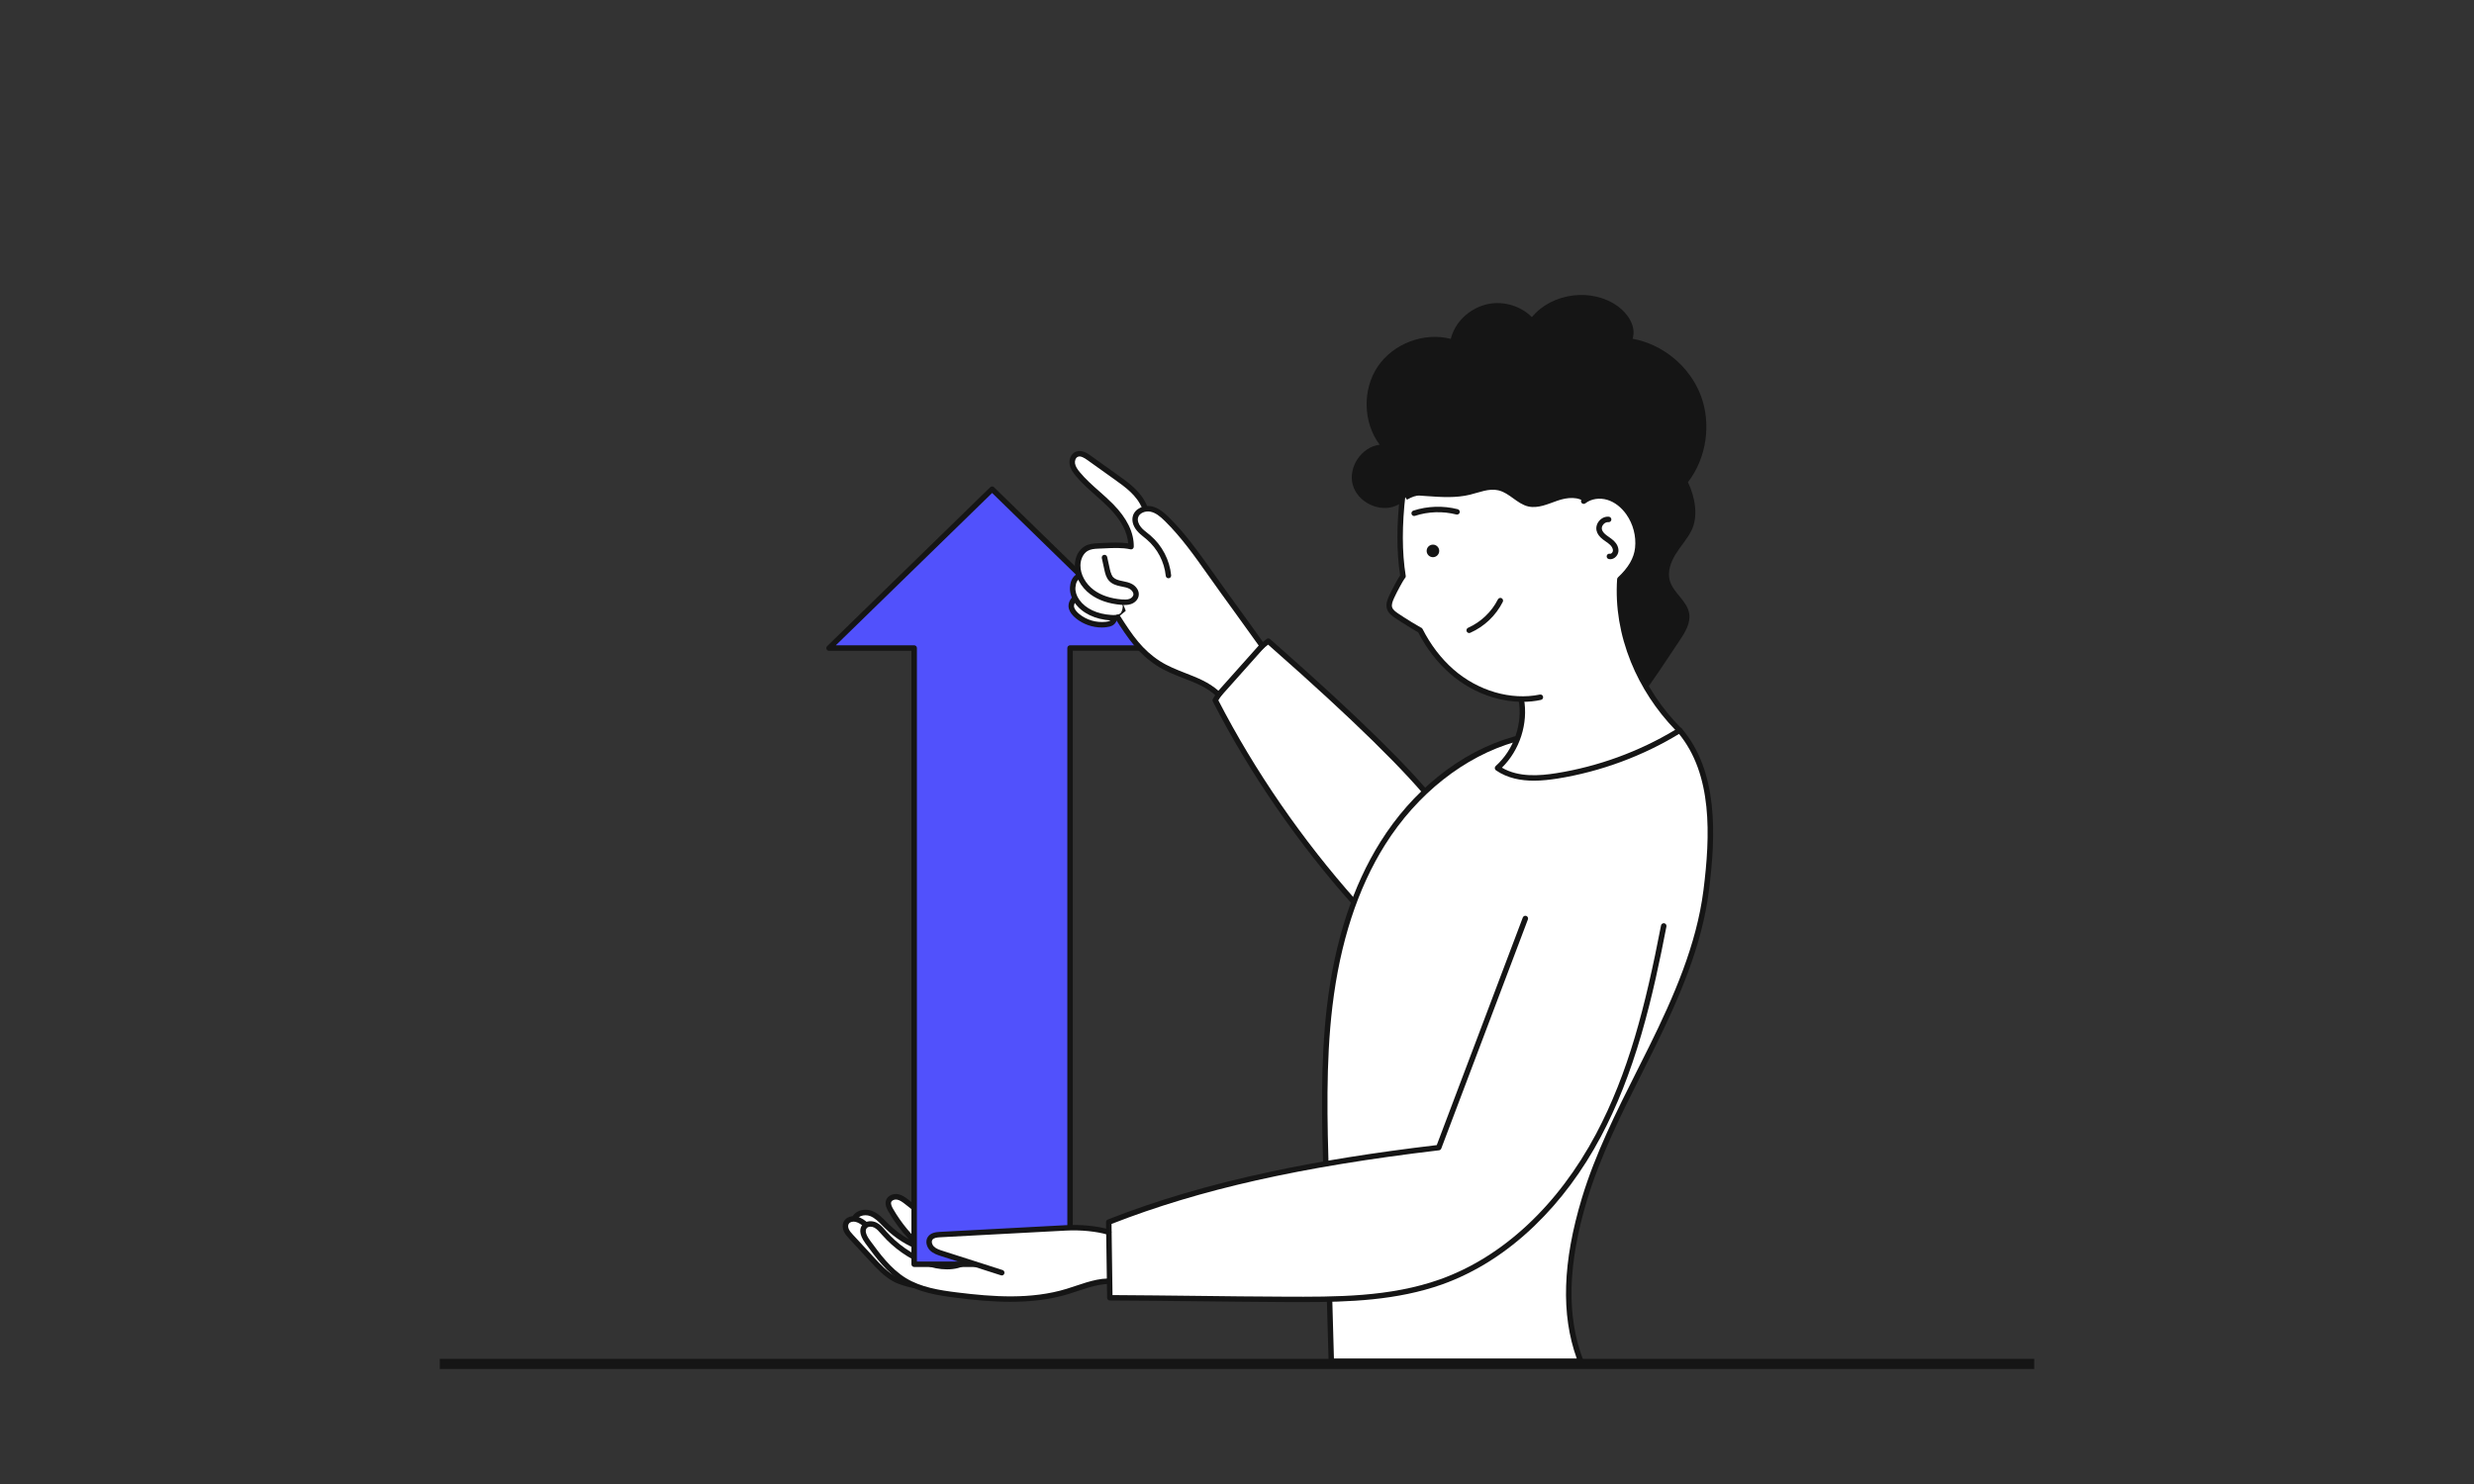 <svg xmlns="http://www.w3.org/2000/svg" enable-background="new 0 0 5000 3000" viewBox="0 0 5000 3000" id="Businessgrowthandanalysis">
  <rect x="0" y="0" width="5000" height="3000" fill="#333333" stroke="none"/>
  <rect width="3222.4" height="20.5" x="888.8" y="2747" fill="#151515" class="color151515 svgShape"></rect>
  <path fill="#ffffff" d="M2741.1,1828.8c-110.9-123.7-209.3-265.5-285.1-413.3c27.3-46.4,64-87.3,107.2-119.5
					c0.5,1.5,244.8,210.3,339.7,332.4c-13.5,64.6-70.1,114.5-120,157.7C2766.2,1800.6,2757.8,1814.3,2741.1,1828.8z" class="colorffffff svgShape"></path>
  <path fill="#151515" d="M2741.1,1834.3c-1.5,0-3-0.6-4.1-1.8c-112.1-125.1-211-268.4-285.9-414.4c-0.9-1.7-0.8-3.7,0.2-5.3
					c27.5-46.8,65.1-88.7,108.7-121.1c1.4-1.1,3.3-1.4,5-0.8c1,0.3,1.8,0.9,2.5,1.6c1.1,1,6.4,5.8,13.2,11.7
					c162.5,143.1,272.4,251.1,326.7,320.9c1,1.3,1.4,2.9,1,4.5c-14,67.4-73.8,119.2-121.8,160.7c-8.1,7-14.1,13.7-20.4,20.9
					c-6.3,7.1-12.8,14.4-21.4,21.9C2743.6,1833.9,2742.4,1834.3,2741.1,1834.3z M2462.3,1415.7c73.5,142.7,169.9,282.6,279.2,405.3
					c6.1-5.7,11.1-11.3,16.4-17.2c6.3-7.1,12.8-14.4,21.4-21.9c46.1-39.9,103.4-89.5,117.7-152.1
					c-54.4-69.3-163.3-176.1-323.7-317.4c-4.9-4.3-8.2-7.2-10.4-9.2C2522.8,1333.8,2488.2,1372.5,2462.3,1415.7z M2568.4,1294.3
					C2568.4,1294.3,2568.4,1294.3,2568.4,1294.3C2568.4,1294.3,2568.4,1294.3,2568.4,1294.3z M2568.4,1294.3
					C2568.4,1294.3,2568.4,1294.3,2568.4,1294.3C2568.4,1294.3,2568.4,1294.3,2568.4,1294.3z M2568.4,1294.3
					C2568.4,1294.3,2568.4,1294.3,2568.4,1294.3C2568.4,1294.3,2568.4,1294.3,2568.4,1294.3z M2568.4,1294.2
					C2568.4,1294.2,2568.4,1294.3,2568.4,1294.2C2568.4,1294.3,2568.4,1294.2,2568.4,1294.2z M2568.4,1294.2
					C2568.4,1294.2,2568.4,1294.2,2568.4,1294.2C2568.4,1294.2,2568.4,1294.2,2568.4,1294.2z M2568.4,1294.2
					C2568.4,1294.2,2568.4,1294.2,2568.4,1294.2C2568.4,1294.2,2568.4,1294.2,2568.4,1294.2z M2568.4,1294.2
					C2568.4,1294.2,2568.4,1294.2,2568.4,1294.2C2568.4,1294.2,2568.4,1294.2,2568.4,1294.2z M2568.4,1294.2
					C2568.4,1294.2,2568.4,1294.2,2568.4,1294.2C2568.4,1294.2,2568.4,1294.2,2568.4,1294.2z" class="color151515 svgShape"></path>
  <path fill="#ffffff" d="M1726.8,2464.3c4.9-12.4,21.9-15.6,34.2-10.6c12.3,5,21.3,15.6,30.7,24.9c20.8,20.6,45,35.8,72.7,45.5
					c-25.7-21.8-47.5-48.2-64.3-77.4c-3.2-5.6-6.4-12.3-4.1-18.4c2.5-6.7,10.8-9.7,17.8-8.4c7,1.3,13,5.7,18.6,10.1
					c26,20.4,50.6,38.7,73.5,62.6l37.7,23.5l53,15.2l29.1,32.2l-143.6-21.1l-34.6,7.9L1726.8,2464.3z" class="colorffffff svgShape"></path>
  <path fill="#151515" d="M2025.8,2569c-0.3,0-0.5,0-0.8-0.1l-142.6-21l-33.6,7.6c-3,0.7-5.9-1.2-6.6-4.2c-0.7-3,1.2-5.9,4.2-6.6
					l34.6-7.9c0.7-0.2,1.4-0.2,2-0.1l128.4,18.9l-17.7-19.6l-51.5-14.8c-0.5-0.1-1-0.3-1.4-0.6l-37.7-23.5c-0.4-0.2-0.7-0.5-1.1-0.9
					c-19.7-20.6-40.8-37-63.1-54.4c-3.2-2.5-6.5-5.1-9.8-7.7c-5.5-4.3-10.6-8-16.2-9c-4.5-0.8-10.2,1-11.7,4.9
					c-1.4,3.9,1.1,9.1,3.7,13.7c16.6,28.8,37.8,54.4,63.1,75.9c2,1.7,2.5,4.6,1.2,6.9c-1.3,2.3-4.1,3.3-6.6,2.5
					c-28.2-9.9-53.3-25.6-74.7-46.8c-1.6-1.5-3.1-3.1-4.7-4.7c-7.7-7.9-15-15.3-24.3-19c-6-2.4-13.5-2.4-19.2,0
					c-2.7,1.1-6.2,3.4-7.8,7.6c-1.1,2.8-4.3,4.2-7.2,3.1c-2.8-1.1-4.2-4.3-3.1-7.2c2.4-6.1,7.2-10.8,13.8-13.7
					c8.3-3.6,18.9-3.6,27.7-0.1c11.4,4.6,19.8,13.2,28,21.5c1.5,1.5,3,3.1,4.6,4.6c12.6,12.4,26.5,22.9,41.6,31.2
					c-16.1-17.1-30.2-36-41.9-56.5c-3.9-6.8-7.5-14.9-4.5-23c3.7-9.9,15.1-13.5,24-11.9c8.1,1.5,14.6,6.1,21,11.2
					c3.3,2.6,6.5,5.1,9.8,7.6c22.5,17.5,43.7,34.1,63.8,55l36.4,22.7l52.3,15c1,0.3,1.9,0.8,2.6,1.6l29.1,32.2
					c1.6,1.7,1.9,4.2,0.8,6.3C2029.7,2567.9,2027.8,2569,2025.8,2569z" class="color151515 svgShape"></path>
  <path fill="#ffffff" d="M1750.6,2476.6c-6-5.2-12.1-9.7-19.8-11.7c-7.7-2-17.2,0.4-20.8,7.5c-2.4,4.8-1.7,10.6,0.6,15.4
					c2.3,4.8,6,8.8,9.6,12.7c14.1,15.2,28.1,30.4,42.2,45.6c14,15.1,28.4,30.6,46.6,40.2c9.3,4.9,28.1,10.7,38.5,12.2L1750.6,2476.6
					z" class="colorffffff svgShape"></path>
  <path fill="#151515" d="M1847.6,2604c-0.3,0-0.5,0-0.8-0.1c-10.5-1.5-30-7.3-40.3-12.8c-19.3-10.2-34.6-26.8-48.1-41.4l-42.2-45.6
					c-3.7-4-7.9-8.5-10.5-14.1c-3.3-7-3.5-14.4-0.6-20.3c5-10,17.7-12.8,27.1-10.3c8.9,2.3,15.8,7.6,22,12.9c2.3,2,2.6,5.5,0.6,7.8
					c-2,2.3-5.5,2.6-7.8,0.6c-6-5.1-11.3-8.9-17.6-10.6c-5.3-1.4-12.1,0-14.4,4.6c-1.4,2.8-1.2,6.7,0.7,10.6
					c1.9,4.1,5.4,7.8,8.6,11.3l42.2,45.6c13.6,14.6,27.6,29.8,45.2,39.1c8.2,4.4,26.4,10.1,36.7,11.6c3,0.4,5.1,3.2,4.7,6.2
					C1852.6,2602,1850.3,2604,1847.6,2604z" class="color151515 svgShape"></path>
  <path fill="#ffffff" d="M2252.4,2488.6l13.6,105.4c-35.4-11.7-72.9,5.8-108.6,16.7c-71.9,21.9-149.2,16.8-223.8,7.4
					c-36.5-4.6-74.1-10.5-105.5-29.7c-30.9-18.9-53.1-48.8-74.5-78.1c-6.7-9.2-13.5-22.1-6.3-30.9c5-6.2,14.9-6.4,22.1-2.8
					c7.2,3.6,12.3,10.1,17.6,16.2c23.2,26.4,52.8,47.2,85.6,59.9c24.1,9.3,58.7,12.3,79.9-2.5
					C1952.5,2550.3,2226.2,2480.9,2252.4,2488.6z" class="colorffffff svgShape"></path>
  <path fill="#151515" d="M2042.2,2631.7c-36.8,0-73.6-3.6-109.3-8.1c-36.8-4.6-75.4-10.8-107.7-30.5c-32.3-19.7-55.6-51.5-76.1-79.5
					c-14.4-19.6-11.3-31.3-6.2-37.6c7.1-8.8,19.9-8.8,28.9-4.3c7.4,3.7,12.6,9.8,17.6,15.6c0.5,0.6,1.1,1.3,1.6,1.9
					c22.6,25.8,51.5,46,83.5,58.4c22.3,8.6,55.2,11.7,74.8-1.9c2.5-1.7,5.9-1.1,7.7,1.4c1.7,2.5,1.1,5.9-1.4,7.7
					c-23,16-59.3,13.1-85,3.1c-33.6-13-64-34.3-87.8-61.4c-0.6-0.6-1.1-1.3-1.7-1.9c-4.6-5.2-8.9-10.2-14.3-13
					c-4.9-2.5-12-2.7-15.3,1.4c-5.1,6.4,1.9,17.9,6.5,24.2c19.9,27.2,42.5,58,72.9,76.6c30.4,18.6,67.7,24.5,103.3,28.9
					c72.8,9.1,150,14.6,221.5-7.3c6.2-1.9,12.5-4,18.7-6.1c27.9-9.3,56.7-19,85-12.8l-12.5-97.2c-0.4-3,1.7-5.8,4.8-6.2
					c3-0.4,5.8,1.7,6.2,4.8l13.6,105.4c0.2,1.9-0.5,3.8-2,5c-1.5,1.2-3.4,1.6-5.2,1c-27.5-9.1-57.4,0.9-86.3,10.6
					c-6.2,2.1-12.7,4.2-19,6.2C2121,2627.6,2081.6,2631.7,2042.2,2631.7z" class="color151515 svgShape"></path>
  <path fill="#ffffff" d="M3394.5,1476.5c72.7,85.3,67.7,212.8,53.7,324c-14,111.2-60,215.7-109.6,316.2
					c-49.6,100.5-103.8,199.7-136.3,307c-32.5,107.3-48.2,223.5-7.8,328h-504c-3.5-123.5-7-246.9-10.4-370.4
					c-3.3-116.1-6.5-232.7,7.3-348c13.8-115.3,45.4-230.2,107.1-328.5c61.7-98.4,155.8-179.2,267.5-210.7L3394.5,1476.5z" class="colorffffff svgShape"></path>
  <path fill="#151515" d="M3194.6,2757.2h-504c-3,0-5.4-2.4-5.5-5.4l-10.4-370.4c-3.2-114.5-6.6-232.8,7.3-348.8
					c15.6-130.2,51.9-241.5,107.9-330.8c32.1-51.2,71.2-95.5,116.2-131.8c47.8-38.5,99.7-65.9,154.5-81.3c0.4-0.1,0.8-0.2,1.2-0.2
					l332.5-17.7c1.7-0.1,3.4,0.6,4.5,1.9c73.9,86.7,69.3,214.6,54.9,328.3c-14.1,112.1-61.3,219.1-110.1,318
					c-8.4,16.9-17,34.1-25.3,50.7c-41.2,81.9-83.7,166.7-110.6,255.5c-39.4,130.2-42,236.3-7.9,324.4c0.7,1.7,0.4,3.6-0.6,5.1
					S3196.4,2757.2,3194.6,2757.2z M2695.9,2746.2h490.7c-32-89-28.6-195.1,10.4-324.1c27.1-89.7,69.9-174.9,111.3-257.2
					c8.3-16.6,16.9-33.7,25.3-50.6c48.4-98.1,95.1-204,109.1-314.5c13.9-110.4,18.7-234.2-50.6-317.7l-329.1,17.5
					c-102.9,29.2-199,105-263.8,208.2c-55.2,87.9-90.9,197.6-106.3,326.2c-13.8,115.1-10.4,233.1-7.2,347.2L2695.9,2746.2z" class="color151515 svgShape"></path>
  <path fill="#ffffff" d="M2883.7,1180.9c24.8,46.5,61.7,85.2,99.1,122.3c27.7,27.5,57.2,55.2,93.9,68.6
				c36.7,13.4,82.7,8.9,108.1-20.8c18.9-22.1,22.9-52.8,26.1-81.7c3.1-27.6,6.2-55.1,9.2-82.7c2.9-25.8,5.8-51.7,6.8-77.7
				c1.4-35-0.7-69.9-2.7-104.9c-0.9-15.8-2-32.2-8.9-46.4c-15.5-32-54.3-43.7-88.8-52.2c-43.6-10.7-87.7-21.4-132.6-22
				c-44.9-0.6-91.4,9.9-126.6,37.8c-40.5,32.1-34,71.8-26.6,117.5C2848.7,1087.8,2860.2,1136.9,2883.7,1180.9z" class="colorffffff svgShape"></path>
  <path fill="#151515" d="M3278.6,1441.3c21.1-13.9,35.1-29.2,50.2-49.7c7.5-10.2,17.4-24.5,24.4-34.9c13.7-20.5,27.5-41.1,41.2-61.6
				c11.2-16.7,22.8-35.6,19.4-55.3c-4.4-25.4-32.1-41.2-39.1-66c-5.1-18.1,1.9-37.5,11.8-53.5c9.9-16,22.8-30.1,31.5-46.8
				c15.1-29.3,7.7-69-6.6-98.7c37.8-49.2,47.8-118.5,25.5-176.4c-22.4-57.9-76.3-102.5-137.4-113.6c7.9-24.5-9.1-50.6-29.9-65.7
				c-52.1-37.7-132.7-27.5-173.7,22c-24.1-24.3-61.7-34.2-94.6-25c-33,9.2-61.1,35.7-69.2,69c-54.3-14.1-116.3,9.4-147.7,56
				c-31.3,46.6-29.7,112.9,3.9,157.9c-36.4,4.5-63.8,44.9-54.5,80.4c9.3,35.5,53,57.2,86.9,43.3c15-6.2,32.7-22,48.9-20.8
				c4.7,0.3,9.3,0.7,14,1c29.2,2.1,59,4.1,87.5-2.9c18.9-4.6,38.1-13.2,57-8.8c22.5,5.2,38,27.3,60.4,32.6c19.9,4.6,40-5,59.3-11.7
				c19.3-6.7,43.7-9.4,57.7,5.4L3278.6,1441.3z" class="color151515 svgShape"></path>
  <path fill="#ffffff" d="M3074.6,1413.5c9.1,50.5-9.8,105-48,139.2c34.5,23.9,78.6,22.3,120,15.8c87.6-13.9,172.4-45.4,248-92
					c-80.2-80.2-128.2-192.1-120.7-305.3c18.4-17.1,33.7-38.1,36.3-63.1c2.6-25-4.2-50.9-18.7-71.5c-10.1-14.3-24.2-26.1-40.8-31.3
					c-16.7-5.2-36-3-49.8,7.8L3074.6,1413.5z" class="colorffffff svgShape"></path>
  <path fill="#151515" d="M3100,1578.2c-26.2,0-53.3-4.9-76.6-20.9c-1.4-1-2.3-2.5-2.4-4.2c-0.1-1.7,0.6-3.3,1.8-4.5
					c36.8-32.9,55-85.5,46.2-134.1c-0.5-3,1.5-5.9,4.5-6.4c3-0.5,5.9,1.5,6.4,4.5c9,49.9-8.4,103.8-44.5,139.3
					c33.9,19.9,76.4,16.5,110.2,11.1c84.1-13.4,167-43.6,240-87.6c-38.3-39.6-69.2-86.9-89.5-137.1
					c-22.2-54.9-31.6-111.2-27.9-167.4c0.1-1.4,0.7-2.7,1.7-3.7c21.1-19.6,32.4-39.1,34.6-59.7c2.5-23.6-4-48.3-17.7-67.7
					c-10.2-14.4-23.7-24.8-38-29.2c-15.9-4.9-33-2.3-44.7,6.9c-2.4,1.9-5.9,1.5-7.7-0.9c-1.9-2.4-1.5-5.9,0.9-7.7
					c14.5-11.4,35.5-14.7,54.8-8.8c16.6,5.1,32.1,17,43.7,33.4c15.2,21.6,22.4,49,19.7,75.3c-2.4,22.8-14.3,44.1-36.4,65.1
					c-6.3,106.2,38.1,217.8,119.2,298.8c1.2,1.2,1.8,2.9,1.6,4.5c-0.2,1.7-1.1,3.2-2.6,4.1c-75.7,46.7-162.1,78.7-250,92.7
					C3132.8,1576.2,3116.6,1578.2,3100,1578.2z" class="color151515 svgShape"></path>
  <path fill="#ffffff" d="M2835.4,998.2c-6.5,55.5-8.4,112,0.3,167c-1.1-0.8-16.4,26.9-23,41.4c-3.3,7.3-6.6,15.5-4.2,23.1
					c2.2,6.9,8.6,11.4,14.5,15.4c15.4,10.4,46.8,29.7,47.1,28.9c16,31.5,37.1,60.1,63.6,83.4c48.6,42.6,116.3,65.4,179.6,52.3
					L2835.4,998.2z" class="colorffffff svgShape"></path>
  <path fill="#151515" d="M3076.9,1418.8c-20,0-40.4-3.1-60.5-9.2c-31.4-9.5-61.3-26.2-86.3-48.2c-25.5-22.4-47-50.4-64-83.2
					c-3-1.5-8-4.4-17.1-10.1c-10.8-6.6-22-13.8-29.1-18.6c-5.8-3.9-13.8-9.3-16.7-18.3c-3.3-10.1,1.4-20.3,4.4-27
					c3-6.7,8.2-16.8,13.4-26.3c4.3-7.8,7-12.2,8.7-14.7c-7.4-48.5-7.3-102.8,0.1-165.9c0.4-3,3.1-5.2,6.1-4.8c3,0.4,5.2,3.1,4.8,6.1
					c-7.4,63.2-7.4,117.4,0.3,165.5c0.3,2.1-0.6,4.1-2.2,5.4c-3.1,4.2-15.2,26-21.2,39.2c-3.1,6.9-5.8,13.6-4,19.1
					c1.6,4.9,6.5,8.6,12.4,12.6c14.7,10,40.7,25.8,45.2,28c1.6,0.4,2.9,1.4,3.7,2.9c16.5,32.4,37.5,59.9,62.4,81.8
					c49.5,43.5,116.5,63.1,174.8,51c3-0.6,5.9,1.3,6.5,4.3c0.6,3-1.3,5.9-4.3,6.5C3102.2,1417.6,3089.6,1418.8,3076.9,1418.8z
					 M2832.5,1169.7c0.2,0.1,0.4,0.3,0.6,0.4C2832.9,1170,2832.7,1169.8,2832.5,1169.7z M2832.5,1169.7
					C2832.5,1169.7,2832.5,1169.7,2832.5,1169.7C2832.5,1169.7,2832.5,1169.7,2832.5,1169.7z" class="color151515 svgShape"></path>
  <path fill="#ffffff" d="M3082.7,1856.5c-58.4,154.4-116.7,308.8-175.1,463.2c-225.1,26.7-455.9,67.5-666.9,150.6
					c1,47.9,1.3,105.1,2.2,153c118.4,0.5,233.3,2.7,351.7,3.3c107.1,0.5,216.8,0.6,317.7-35.4c139.7-49.8,248.6-165.4,318.1-296.4
					c69.5-131,103.8-277.5,131.9-423.2L3082.7,1856.5z" class="colorffffff svgShape"></path>
  <path fill="#151515" d="M2631.7,2632.3c-12.4,0-24.7-0.1-37-0.1c-59.2-0.3-118.5-1-175.9-1.6c-57.3-0.7-116.6-1.4-175.8-1.6
					c-3,0-5.4-2.4-5.5-5.4c-0.5-24-0.8-50.7-1.1-76.5c-0.3-25.8-0.6-52.6-1.1-76.5c0-2.3,1.3-4.4,3.5-5.2
					c98.9-39,206.5-70.6,329-96.7c98.7-21.1,208.6-38.7,335.9-53.8l173.9-460.1c1.1-2.8,4.3-4.3,7.1-3.2c2.8,1.1,4.3,4.3,3.2,7.1
					l-175.1,463.2c-0.7,1.9-2.5,3.3-4.5,3.5c-279.2,33.1-483.6,79.1-661.9,148.9c0.4,23,0.7,48.2,1,72.7c0.3,23.9,0.6,48.6,1,71.1
					c57.4,0.3,114.9,1,170.5,1.6c57.3,0.7,116.6,1.4,175.8,1.6c105.5,0.5,214.6,1,315.8-35.1c126.6-45.2,238.5-149.5,315.1-293.8
					c65.3-123,99.7-257.5,131.4-421.6c0.6-3,3.5-4.9,6.5-4.4c3,0.6,4.9,3.5,4.4,6.5c-12.5,64.7-28.2,141.1-50.5,217.6
					c-23,78.9-49.8,146.6-81.9,207.1c-36.8,69.3-81.8,129.9-133.8,180c-56.9,54.9-119.9,94.9-187.3,119
					C2823.1,2628.9,2726.5,2632.3,2631.7,2632.3z" class="color151515 svgShape"></path>
  <g fill="#000000" class="color000000 svgShape">
    <polygon fill="#5151fc" points="2334.6 1310 2005.1 989 1675.6 1310 1847.6 1310 1847.6 2555.8 2162.6 2555.8 2162.6 1310" class="color406dd3 svgShape"></polygon>
    <path fill="#151515" d="M2162.6,2561.3h-315.1c-3,0-5.5-2.5-5.5-5.5V1315.6h-166.5c-2.2,0-4.3-1.4-5.1-3.4c-0.8-2.1-0.3-4.5,1.3-6
					L2001.2,985c2.1-2.1,5.6-2.1,7.7,0l329.5,321.1c1.6,1.6,2.1,3.9,1.3,6c-0.8,2.1-2.9,3.4-5.1,3.4h-166.5v1240.2
					C2168.1,2558.8,2165.7,2561.3,2162.6,2561.3z M1853.1,2550.3h304V1310c0-3,2.5-5.5,5.5-5.5H2321l-315.9-307.9l-315.9,307.9
					h158.4c3,0,5.5,2.5,5.5,5.5V2550.3z" class="color151515 svgShape"></path>
  </g>
  <g fill="#000000" class="color000000 svgShape">
    <path fill="#ffffff" d="M2173.1,1209.8c-5.9,3.9-9.4,12.8-7.4,19.5c2,6.8,7,12.2,12.5,16.6c15.9,12.8,37,18.9,57.2,16.6
					c3.8-0.4,7.7-1.2,11-3.1c3.3-2,5.9-6.6,6.2-10.4L2173.1,1209.8z" class="colorffffff svgShape"></path>
    <path fill="#151515" d="M2226.8,1268.5c-18.8,0-37.4-6.4-52.1-18.3c-7.6-6.1-12.3-12.5-14.4-19.4c-2.7-9,1.6-20.3,9.6-25.7
					c2.5-1.7,6-1,7.7,1.5c1.7,2.5,1,6-1.5,7.7c-4,2.7-6.5,9.1-5.2,13.4c1.4,4.7,4.9,9.2,10.7,13.9c14.8,11.9,34.2,17.6,53.2,15.4
					c2.9-0.3,6.2-0.9,8.8-2.4c1.7-1,3.4-3.9,3.5-6c0.2-3,2.8-5.4,5.8-5.2c3,0.2,5.4,2.8,5.2,5.8c-0.4,5.7-4.1,11.9-8.9,14.8
					c-4.4,2.6-9.3,3.4-13.2,3.9C2233,1268.3,2229.9,1268.5,2226.8,1268.5z" class="color151515 svgShape"></path>
  </g>
  <g fill="#000000" class="color000000 svgShape">
    <path fill="#ffffff" d="M2181.8,1164.4c-9.6,3.7-12.9,12.3-13.8,22.5c-0.9,10.2,2.9,20.5,8.8,28.9c15.2,21.6,42.7,31.5,69.1,33
					c7.5,0.5,15.6,0.2,21.7-4.2c6.1-4.4,9.9-21.8,4.4-26.9C2270.8,1217.6,2181.8,1164.4,2181.8,1164.4z" class="colorffffff svgShape"></path>
    <path fill="#151515" d="M2250.5,1254.5c-1.7,0-3.4-0.1-5-0.2c-32.1-1.9-58.8-14.8-73.2-35.4c-7.3-10.4-10.7-21.9-9.8-32.6
					c0.5-5.3,1.9-21.3,17.4-27.2c2.8-1.1,6,0.3,7.1,3.2c1.1,2.8-0.3,6-3.2,7.1c-6.3,2.4-9.4,7.7-10.3,17.9c-0.7,8,2,17,7.8,25.2
					c12.5,17.8,36.1,29,64.9,30.7c6.3,0.4,13.3,0.3,18.1-3.2c1.7-1.2,4.4-6.7,4.7-12.8c0.2-3.8-0.6-5.4-0.9-5.7
					c-2.2-2.1-2.4-5.6-0.3-7.8c2.1-2.2,5.6-2.4,7.8-0.3c3.2,3,4.7,8,4.4,14.4c-0.4,7.2-3.5,16.9-9.3,21
					C2264.7,1253.5,2257.2,1254.5,2250.5,1254.5z" class="color151515 svgShape"></path>
  </g>
  <g fill="#000000" class="color000000 svgShape">
    <path fill="#ffffff" d="M2232.2,1127.3c1.7,7.8,3.4,15.5,5.1,23.3c1.6,7.2,3.3,14.8,8.4,20.2c5,5.3,12.3,7.5,19.4,9
					c7.1,1.5,14.5,2.6,20.8,6.1c6.3,3.6,11.4,10.6,10.1,17.7c-1,5.9-6.1,10.4-11.7,12.4c-5.6,2-11.8,1.8-17.7,1.3
					c-21.2-1.8-42.5-7.7-59.6-20.4c-17.1-12.7-29.3-32.9-29-54.1c0.2-13.3,6-27.4,17.6-34c7.2-4.1,15.8-4.9,24-5.2
					c21.2-0.8,45.6-3.2,66.3,1.5c0.5-31.3-18.3-59.8-40.2-82.2c-22-22.4-47.8-40.9-67.7-65.1c-4.9-6-9.6-12.6-10.7-20.3
					c-1.2-7.7,2.2-16.5,9.3-19.4c8.2-3.3,17.2,2.1,24.4,7.3c15.6,11.2,31.3,22.3,46.9,33.5c26.8,19.2,53.4,36.4,65.9,67l27.1,44.2
					l46,63.8l7.5,48.4l-31,35.3l-50.2,31.3l-11.7-24.1l-15,38.1L2232.2,1127.3z" class="colorffffff svgShape"></path>
    <path fill="#151515" d="M2286.3,1268.5c-0.7,0-1.4-0.1-2-0.4c-2.8-1.1-4.2-4.3-3.1-7.2l15-38.1c0.8-2,2.7-3.4,4.9-3.5
					c2.2-0.1,4.2,1.1,5.2,3.1l9,18.6l44.3-27.6l28.7-32.7l-6.9-44.5l-45.2-62.8c-0.1-0.1-0.2-0.2-0.2-0.3l-27.1-44.2
					c-0.2-0.3-0.3-0.5-0.4-0.8c-11-26.9-34-43.3-58.4-60.6c-1.9-1.3-3.7-2.7-5.6-4l-46.9-33.5c-6.3-4.5-13.6-8.9-19.1-6.6
					c-4.7,1.9-6.7,8.3-5.9,13.4c1,6.4,5.2,12.3,9.6,17.6c11.7,14.2,25.9,26.8,39.6,38.9c9.3,8.2,18.9,16.7,27.8,25.8
					c28.2,28.7,42.2,57.6,41.8,86.1c0,1.7-0.8,3.2-2.1,4.3c-1.3,1-3,1.4-4.6,1c-16.2-3.7-35-2.8-53.1-1.9c-4.1,0.2-7.9,0.4-11.7,0.5
					c-8.7,0.3-15.7,1.2-21.5,4.5c-8.8,5-14.6,16.5-14.8,29.2c-0.2,18.2,10.1,37.2,26.8,49.7c14.6,10.9,33.7,17.4,56.7,19.3
					c5.3,0.4,10.8,0.6,15.4-1c3.5-1.3,7.4-4.3,8.1-8.2c0.8-4.6-3.1-9.5-7.4-12c-4.5-2.6-10-3.7-15.7-4.8c-1.2-0.2-2.3-0.5-3.5-0.7
					c-7.6-1.6-16.1-4.1-22.3-10.7c-6.3-6.6-8.2-15.6-9.8-22.8l-5.1-23.3c-0.6-3,1.2-5.9,4.2-6.6c3-0.6,5.9,1.2,6.6,4.2l5.1,23.3
					c1.3,6.2,2.9,13.2,7,17.6c4.1,4.3,10.6,6.2,16.5,7.4c1.1,0.2,2.2,0.5,3.3,0.7c6.4,1.3,12.9,2.6,19,6.1
					c7.6,4.4,14.6,13.3,12.8,23.4c-1.3,7.4-7.1,13.8-15.3,16.7c-6.6,2.3-13.5,2.2-20,1.6c-25.1-2.1-46.1-9.3-62.4-21.4
					c-19.5-14.5-31.5-37-31.3-58.6c0.2-16.9,8-31.7,20.4-38.7c8.2-4.6,17.6-5.6,26.6-5.9c3.8-0.1,7.5-0.3,11.6-0.5
					c15.7-0.8,33.2-1.6,49.2,0.8c-1.8-23.4-14.7-47.4-38.4-71.6c-8.6-8.8-18.1-17.2-27.3-25.3c-14-12.4-28.6-25.3-40.8-40.2
					c-5.1-6.2-10.5-13.8-11.9-22.9c-1.5-9.5,2.5-21.2,12.8-25.3c11.9-4.8,23.9,3.8,29.6,7.9l46.9,33.5c1.9,1.3,3.7,2.7,5.6,4
					c25.6,18.2,49.8,35.3,62,65l26.8,43.6l45.9,63.7c0.5,0.7,0.8,1.5,1,2.4l7.5,48.4c0.3,1.6-0.2,3.3-1.3,4.5l-31,35.3
					c-0.4,0.4-0.8,0.8-1.2,1l-50.2,31.3c-1.3,0.8-2.9,1.1-4.4,0.6c-1.5-0.4-2.7-1.5-3.4-2.9l-6.2-12.8l-10.4,26.4
					C2290.6,1267.2,2288.5,1268.5,2286.3,1268.5z" class="color151515 svgShape"></path>
  </g>
  <g fill="#000000" class="color000000 svgShape">
    <path fill="#ffffff" d="M2259,1248.2c23.9,37.5,44.8,68.8,82.2,93c39.8,25.7,87.7,30,121.7,63.1l88.2-98.8
					c-37.7-53.2-68.9-95-106.6-148.2c-26.5-37.5-53.3-75.2-86-107.5c-9.3-9.1-19.6-18.1-32.3-20.7c-12.7-2.6-28.1,3.6-31.4,16.1
					c-2.2,8.5,1.5,17.5,7.2,24.2c5.6,6.7,12.9,11.7,19.6,17.4c22.5,19.3,37.1,47.4,40,76.8L2259,1248.2z" class="colorffffff svgShape"></path>
    <path fill="#151515" d="M2462.9,1409.8c-1.4,0-2.8-0.6-3.9-1.6c-18.9-18.5-42.4-27.6-67.3-37.2c-17.9-7-36.4-14.1-53.5-25.2
					c-37.1-23.9-58.1-54.3-83.8-94.7c-1.6-2.6-0.9-6,1.7-7.6c2.6-1.6,6-0.9,7.6,1.7c25.7,40.4,45.3,68.5,80.5,91.3
					c16.2,10.4,34.2,17.4,51.5,24.2c23.1,9,47,18.2,66.7,35.7l81.5-91.4c-17.9-25.2-34.5-48.2-50.7-70.5
					c-17-23.4-34.5-47.5-53.3-74.2c-26-36.7-52.9-74.7-85.4-106.7c-10.1-10-19.1-17.1-29.6-19.2c-9.8-2-22.4,2.5-24.9,12.1
					c-1.5,5.8,0.8,13,6,19.3c3.6,4.4,8.2,8,13,11.8c2,1.6,4,3.2,6,4.9c23.6,20.2,38.9,49.6,41.9,80.5c0.3,3-1.9,5.7-4.9,6
					c-3,0.3-5.7-1.9-6-4.9c-2.8-28.1-16.7-54.8-38.1-73.2c-1.8-1.6-3.8-3.2-5.7-4.7c-5-4-10.2-8.2-14.5-13.4
					c-7.7-9.2-10.7-19.8-8.3-29.1c4.1-15.9,22.9-23.2,37.8-20.1c14,2.9,25.1,12.4,35.1,22.2c33.2,32.7,60.4,71.1,86.7,108.2
					c18.8,26.6,36.3,50.7,53.2,74.1c17,23.4,34.5,47.5,53.3,74.2c1.5,2.1,1.3,4.9-0.4,6.9L2467,1408c-1,1.1-2.4,1.8-3.9,1.8
					C2463,1409.8,2462.9,1409.8,2462.9,1409.8z" class="color151515 svgShape"></path>
  </g>
  <g fill="#000000" class="color000000 svgShape">
    <path fill="#151515" d="M3254.3 1130.5c-.9 0-1.9-.1-2.8-.3-3-.6-4.9-3.5-4.3-6.5.6-3 3.5-4.9 6.5-4.3 1.2.3 2.4-.4 3.1-.9 1.6-1.2 2.7-3.1 2.9-5 .5-5.4-3.8-10.2-5.7-12-2.5-2.5-5.5-4.5-8.7-6.8-1.9-1.3-3.8-2.7-5.7-4.1-7.2-5.5-11.4-11.4-12.9-17.8-1.6-6.9.5-14.4 5.6-20.2 5.1-5.8 12.4-8.8 19.4-8 3 .3 5.2 3.1 4.9 6.1-.3 3-3.1 5.2-6.1 4.9-3.4-.4-7.1 1.2-9.9 4.3-2.8 3.1-3.9 7-3.1 10.3.9 3.9 3.9 7.7 8.9 11.6 1.7 1.3 3.4 2.5 5.3 3.8 3.4 2.4 6.9 4.8 10.1 7.9 6.4 6.2 9.7 13.8 9.1 21-.5 5-3.2 9.8-7.3 12.8C3260.7 1129.4 3257.5 1130.5 3254.3 1130.5zM2858 1043.1c-2.3 0-4.5-1.5-5.2-3.8-.9-2.9.6-6 3.5-7 28.7-9.4 60.5-10.4 89.8-2.9 2.9.8 4.7 3.8 4 6.7-.8 2.9-3.8 4.7-6.7 4-27.2-7-56.9-6.1-83.6 2.7C2859.1 1043 2858.5 1043.1 2858 1043.1zM2969.2 1279.7c-2.1 0-4.1-1.2-5-3.3-1.2-2.8 0-6 2.8-7.3 25.7-11.4 47.7-32.3 60.3-57.4 1.4-2.7 4.7-3.8 7.4-2.5 2.7 1.4 3.8 4.7 2.5 7.4-14 27.8-37.3 50-65.7 62.6C2970.7 1279.6 2969.9 1279.7 2969.2 1279.7z" class="color151515 svgShape"></path>
    <circle cx="2896" cy="1113.7" r="12.7" fill="#151515" class="color151515 svgShape"></circle>
  </g>
  <g fill="#000000" class="color000000 svgShape">
    <path fill="#ffffff" d="M2024.6,2572.9c-40.2-12.9-80.5-25.8-120.7-38.7c-7.3-2.3-14.9-4.8-20.3-10.2c-5.4-5.4-8-14.5-3.6-20.8
					c4.3-6,12.6-7,20-7.3c36.8-2,73.5-3.9,110.3-5.9c47.9-2.5,95.8-5.1,143.7-7.6c27.3-1.4,60.6,0.9,86.8,8.6L2024.6,2572.9z" class="colorffffff svgShape"></path>
    <path fill="#151515" d="M2024.6,2578.4c-0.6,0-1.1-0.1-1.7-0.3l-120.7-38.7c-7.1-2.3-16-5.1-22.5-11.5c-6.8-6.7-10.6-18.8-4.2-27.9
					c6.2-8.7,17.9-9.3,24.2-9.7l254-13.5c31.2-1.7,64.3,1.6,88.7,8.8c2.9,0.9,4.6,3.9,3.7,6.8c-0.9,2.9-3.9,4.6-6.8,3.7
					c-23.2-6.8-55-10-85-8.4l-254,13.5c-6.2,0.3-13,1-15.8,5c-2.7,3.8-0.7,10.2,2.9,13.7c4.6,4.6,11.8,6.9,18.1,8.9l120.7,38.7
					c2.9,0.9,4.5,4,3.6,6.9C2029.1,2576.9,2027,2578.4,2024.6,2578.4z" class="color151515 svgShape"></path>
  </g>
  <path fill="#ffffff" d="M2038.4,2566.5c1.3,11.5,8.1,22.3,17.9,28.4c14.5,9,33,7.4,49.8,4.3c17.6-3.2,35.4-7.7,50.5-17.4
				c15.1-9.7,27.3-25.3,28.9-43.1c1.1-11.4-2.9-24-12.4-30.2c-5.2-3.4-11.4-4.6-17.5-5.5c-22-3.2-44.5-2.2-66.1,2.8
				c-10.7,2.5-21.7,5.6-31.6,10.4c-8.7,4.2-11.1,9.4-12.3,18.3C2044.2,2545.8,2037.1,2554.4,2038.4,2566.5z" class="colorffffff svgShape"></path>
</svg>
